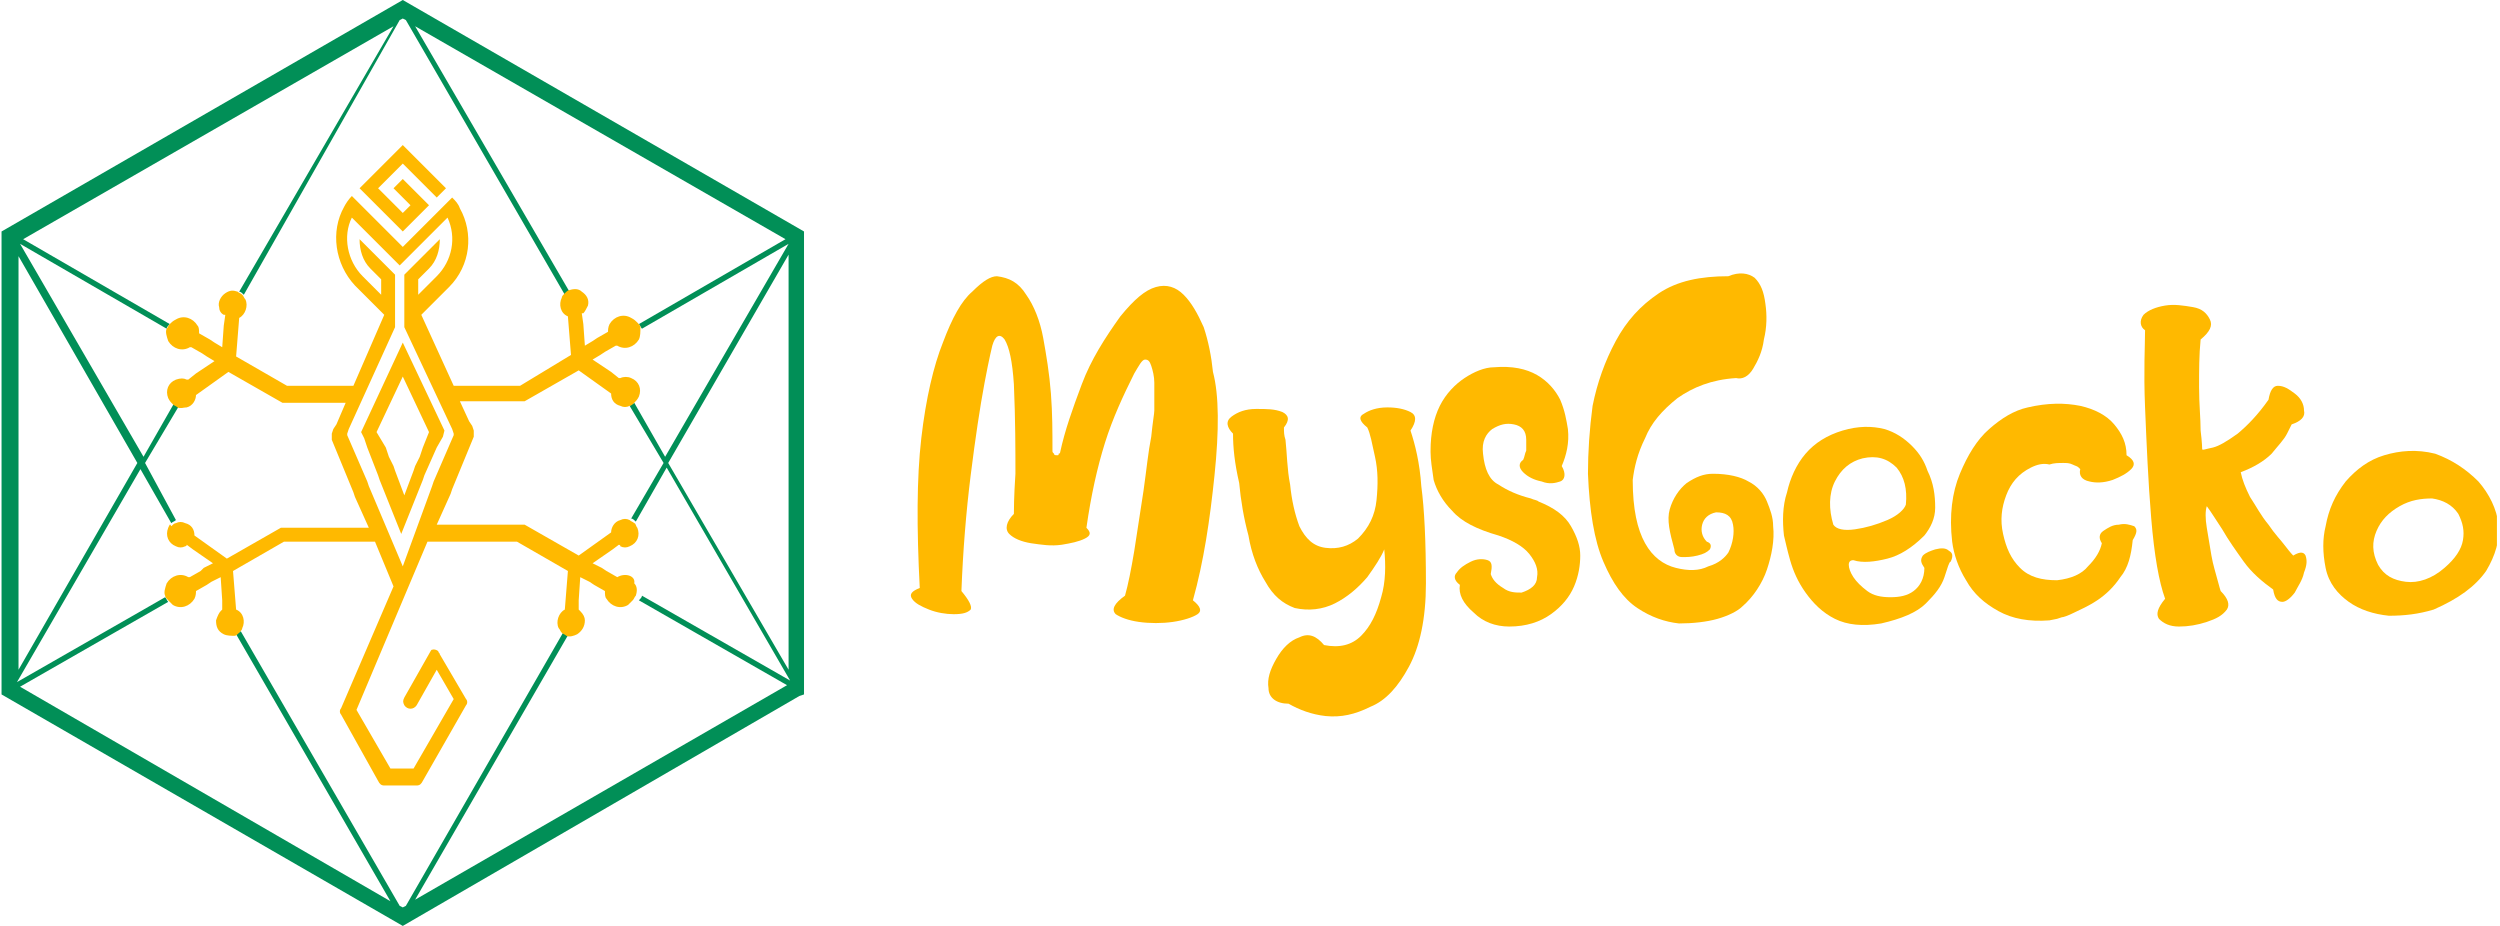 <?xml version="1.0" encoding="utf-8"?>
<!-- Generator: Adobe Illustrator 28.0.0, SVG Export Plug-In . SVG Version: 6.00 Build 0)  -->
<svg version="1.1" id="Layer_1" xmlns="http://www.w3.org/2000/svg" xmlns:xlink="http://www.w3.org/1999/xlink" x="0px" y="0px"
	 viewBox="0 0 162 60" style="enable-background:new 0 0 162 60;" xml:space="preserve">
<style type="text/css">
	.st0{clip-path:url(#SVGID_00000164493668983814341280000013434186561806417325_);}
	.st1{fill:#018F57;}
	.st2{fill:#FFB900;}
</style>
<g>
	<g>
		<defs>
			<rect id="SVGID_1_" x="0.1" width="161.7" height="60"/>
		</defs>
		<clipPath id="SVGID_00000116931031343899353400000000720593149863352475_">
			<use xlink:href="#SVGID_1_"  style="overflow:visible;"/>
		</clipPath>
		<g style="clip-path:url(#SVGID_00000116931031343899353400000000720593149863352475_);">
			<path class="st1" d="M26.1,0l-26,15v30l26,15l25.7-14.9l0.3-0.1V15L26.1,0z M1.2,16.6L8.9,30L1.2,43.4V16.6z M51.1,43.4L43.3,30
				l7.8-13.5V43.4z M51.1,15.8l-8,13.8l-2-3.5c-0.1,0.1-0.2,0.1-0.3,0.2l2.2,3.7l-2.1,3.6c0.1,0,0.2,0.1,0.3,0.2l2-3.5l8,13.8v0
				l-9.6-5.5c0,0.1-0.1,0.2-0.2,0.3l9.6,5.5L26.9,58.3l10-17.3c-0.1,0-0.2-0.1-0.3-0.2L26.3,58.7l-0.2,0.1l-0.2-0.1L15.6,40.9
				c-0.1,0.1-0.2,0.1-0.3,0.2l10,17.3L1.3,44.5l9.6-5.5c-0.1-0.1-0.1-0.2-0.2-0.3l-9.6,5.5v0l8-13.8l2,3.5c0.1-0.1,0.2-0.1,0.3-0.2
				L9.4,30l2.2-3.7c-0.1,0-0.2-0.1-0.3-0.2l-2,3.5l-8-13.8v0l9.5,5.5c0-0.1,0.1-0.2,0.2-0.3l-9.5-5.5l24-13.8l-10,17.2
				c0.1,0,0.2,0.1,0.3,0.2L25.9,1.3l0.2-0.1l0.2,0.1l10.3,17.8c0.1-0.1,0.2-0.1,0.3-0.2l-10-17.2l24,13.8L41.4,21
				c0.1,0.1,0.1,0.2,0.2,0.3L51.1,15.8L51.1,15.8L51.1,15.8z"/>
			<path class="st2" d="M27.8,13.3l-1.7-1.7l-0.6,0.6l1.1,1.1l-0.5,0.5l-1.6-1.6l1.6-1.6l2.2,2.2l0.6-0.6l-2.8-2.8l-2.8,2.8l2.8,2.8
				C26.6,14.5,27.2,13.9,27.8,13.3L27.8,13.3z"/>
			<path class="st2" d="M28.7,28.3l0.1-0.4l-2.7-5.7L23.4,28l0.2,0.4l0.2,0.6l0.7,1.8l0.1,0.3l1.4,3.5l1.4-3.5l0.1-0.3l0.8-1.8
				L28.7,28.3L28.7,28.3z M26.9,30.2l-0.1,0.3l-0.6,1.6l-0.6-1.6l-0.1-0.3l-0.3-0.6l-0.2-0.6L24.4,28l1.7-3.6l1.7,3.6L27.4,29
				l-0.2,0.6L26.9,30.2L26.9,30.2z"/>
			<path class="st2" d="M40,37.4C40,37.4,40,37.4,40,37.4L39.3,37l-0.3-0.2l-0.6-0.3l1.3-0.9l0.4-0.3c0,0,0.1,0,0.1,0.1
				c0.2,0.1,0.4,0.1,0.6,0c0.5-0.2,0.7-0.7,0.5-1.2c-0.1-0.1-0.1-0.3-0.2-0.3c-0.1-0.1-0.2-0.1-0.3-0.2c-0.2-0.1-0.4-0.1-0.6,0
				c-0.4,0.1-0.6,0.5-0.6,0.8L37.5,36L34,34h-5.7l0.9-2l0.1-0.3l1.4-3.4c0-0.1,0-0.2,0-0.4l-0.1-0.3l-0.2-0.3L29.8,26H34l3.5-2
				l2.1,1.5c0,0.4,0.2,0.7,0.6,0.8c0.2,0.1,0.4,0.1,0.6,0c0.1,0,0.2-0.1,0.3-0.2c0.1-0.1,0.2-0.2,0.3-0.4c0.2-0.5,0-1-0.5-1.2
				c-0.2-0.1-0.5-0.1-0.7,0c0,0-0.1,0-0.1,0l-0.5-0.4l-1.2-0.8l0.5-0.3l0.3-0.2l0.7-0.4c0,0,0.1,0,0.1,0c0.5,0.3,1.1,0.1,1.4-0.4
				c0.1-0.2,0.1-0.5,0.1-0.8c0-0.1-0.1-0.2-0.2-0.3c-0.1-0.1-0.2-0.2-0.4-0.3c-0.5-0.3-1.1-0.1-1.4,0.4c-0.1,0.2-0.1,0.4-0.1,0.5
				l-0.7,0.4l-0.3,0.2l-0.5,0.3l-0.1-1.4l-0.1-0.7c0,0,0,0,0.1,0c0.1-0.1,0.2-0.3,0.3-0.5c0.1-0.4-0.1-0.7-0.4-0.9
				c-0.2-0.2-0.5-0.2-0.8-0.1c-0.1,0-0.2,0.1-0.3,0.2c-0.1,0.1-0.2,0.2-0.2,0.3c-0.2,0.4-0.1,1,0.4,1.2c0,0,0,0,0,0l0.2,2.5L33.7,25
				h-4.3l-2.1-4.6l1.8-1.8c1.4-1.4,1.6-3.5,0.7-5.1c-0.1-0.3-0.3-0.5-0.5-0.7L26.1,16l-3.3-3.3c-0.2,0.2-0.4,0.5-0.5,0.7
				c-0.9,1.6-0.6,3.7,0.7,5.1l1.9,1.9L22.9,25h-4.3l-3.3-1.9l0.2-2.5c0,0,0,0,0,0c0.4-0.2,0.6-0.8,0.4-1.2c-0.1-0.1-0.1-0.2-0.2-0.3
				c-0.1-0.1-0.2-0.1-0.3-0.2c-0.3-0.1-0.5-0.1-0.8,0.1c-0.3,0.2-0.5,0.6-0.4,0.9c0,0.2,0.1,0.4,0.3,0.5c0,0,0,0,0.1,0l-0.1,0.7
				l-0.1,1.4l-0.5-0.3l-0.3-0.2l-0.7-0.4c0-0.2,0-0.4-0.1-0.5c-0.3-0.5-0.9-0.7-1.4-0.4c-0.2,0.1-0.3,0.2-0.4,0.3
				c-0.1,0.1-0.1,0.2-0.2,0.3c-0.1,0.2,0,0.5,0.1,0.8c0.3,0.5,0.9,0.7,1.4,0.4c0,0,0.1,0,0.1,0l0.7,0.4l0.3,0.2l0.5,0.3l-1.2,0.8
				l-0.5,0.4c0,0-0.1,0-0.1,0c-0.2-0.1-0.4-0.1-0.7,0c-0.5,0.2-0.7,0.7-0.5,1.2c0.1,0.2,0.2,0.3,0.3,0.4c0.1,0.1,0.2,0.1,0.3,0.2
				c0.2,0.1,0.4,0,0.6,0c0.4-0.1,0.6-0.5,0.6-0.8l2.1-1.5l3.5,2h4.1l-0.6,1.4l-0.2,0.3l-0.1,0.3c0,0.1,0,0.2,0,0.4l1.4,3.4l0.1,0.3
				l0.9,2h-5.7l-3.5,2l-2.1-1.5c0-0.4-0.2-0.7-0.6-0.8c-0.2-0.1-0.4-0.1-0.6,0c-0.1,0-0.2,0.1-0.3,0.2C11,33.9,11,34,10.9,34.2
				c-0.2,0.5,0,1,0.5,1.2c0.2,0.1,0.4,0.1,0.6,0c0,0,0.1,0,0.1-0.1l0.4,0.3l1.3,0.9l-0.6,0.3L13,37l-0.7,0.4c0,0-0.1,0-0.1,0
				c-0.5-0.3-1.1-0.1-1.4,0.4c-0.1,0.3-0.2,0.6-0.1,0.8c0,0.1,0.1,0.2,0.2,0.3c0.1,0.1,0.2,0.2,0.3,0.3c0.5,0.3,1.1,0.1,1.4-0.4
				c0.1-0.2,0.1-0.4,0.1-0.5l0.7-0.4l0.3-0.2l0.6-0.3l0.1,1.5l0,0.6c0,0-0.1,0.1-0.1,0.1c-0.1,0.1-0.2,0.3-0.3,0.6
				c0,0.4,0.1,0.7,0.5,0.9c0.2,0.1,0.5,0.1,0.7,0.1c0.1,0,0.2-0.1,0.3-0.2c0.1-0.1,0.2-0.2,0.2-0.3c0.2-0.4,0.1-1-0.4-1.2
				c0,0,0,0,0,0l-0.2-2.5l3.3-1.9h5.9l1.2,2.9l-3.4,7.9c-0.1,0.1-0.1,0.3,0,0.4l2.4,4.3c0.1,0.2,0.2,0.3,0.4,0.3h2.1
				c0.2,0,0.3-0.1,0.4-0.3l2.8-4.9c0.1-0.1,0.1-0.3,0-0.4l-1.7-2.9c0-0.1-0.1-0.1-0.1-0.2c-0.1-0.1-0.4-0.2-0.5,0
				C28,42,28,42.1,27.9,42.2l-1.7,3c-0.1,0.2-0.1,0.3,0,0.5c0.2,0.3,0.6,0.3,0.8,0l1.3-2.3l1.1,1.9l-2.6,4.5h-1.5l-2.2-3.8l4.6-10.9
				h5.8l3.3,1.9l-0.2,2.5c0,0,0,0,0,0c-0.4,0.2-0.6,0.8-0.4,1.2c0.1,0.1,0.1,0.2,0.2,0.3c0.1,0.1,0.2,0.1,0.3,0.2
				c0.2,0.1,0.5,0,0.7-0.1c0.3-0.2,0.5-0.5,0.5-0.9c0-0.2-0.1-0.4-0.3-0.6c0,0-0.1-0.1-0.1-0.1l0-0.6l0.1-1.5l0.6,0.3l0.3,0.2
				l0.7,0.4c0,0.2,0,0.4,0.1,0.5c0.3,0.5,0.9,0.7,1.4,0.4c0.1-0.1,0.2-0.2,0.3-0.3c0.1-0.1,0.1-0.2,0.2-0.3c0.1-0.3,0.1-0.6-0.1-0.8
				C41.2,37.3,40.5,37.1,40,37.4L40,37.4L40,37.4z M26.1,36.7l-2.2-5.2l-0.1-0.3l-1.3-3l0-0.1l0.1-0.3l3-6.6h0v-3.4l-2.3-2.3
				c0,0.7,0.2,1.4,0.7,1.9l0.7,0.7v1l-1.2-1.2c-1-1-1.3-2.6-0.7-3.8l3.1,3.1l3.1-3.1c0.6,1.3,0.3,2.8-0.7,3.8l-1.2,1.2v-1l0.7-0.7
				c0.5-0.5,0.7-1.2,0.7-1.9l-2.3,2.3v3.4h0l3.1,6.6l0.1,0.3l0,0.1l-1.3,3l-0.1,0.3L26.1,36.7L26.1,36.7z"/>
			<path class="st2" d="M78.7,30.8c-0.3,2.9-0.7,5.6-1.4,8.1c0.5,0.4,0.6,0.7,0.3,0.9c-0.3,0.2-0.9,0.4-1.6,0.5
				c-0.7,0.1-1.5,0.1-2.2,0c-0.7-0.1-1.2-0.3-1.5-0.5c-0.3-0.3-0.1-0.7,0.6-1.2c0.2-0.7,0.4-1.7,0.6-2.9c0.2-1.3,0.4-2.6,0.6-3.9
				c0.2-1.4,0.3-2.5,0.5-3.5c0.1-1,0.2-1.5,0.2-1.7v0l0,0c0-0.1,0-0.3,0-0.6c0-0.3,0-0.7,0-1.2c0-0.4-0.1-0.8-0.2-1.1
				c-0.1-0.3-0.2-0.4-0.4-0.4c-0.2,0-0.4,0.4-0.7,0.9c-0.7,1.4-1.4,2.9-1.9,4.5c-0.5,1.6-0.9,3.4-1.2,5.5c0.3,0.3,0.3,0.5-0.1,0.7
				c-0.4,0.2-0.9,0.3-1.5,0.4c-0.7,0.1-1.3,0-2-0.1c-0.6-0.1-1.1-0.3-1.4-0.6c-0.3-0.3-0.2-0.8,0.3-1.3v0c0-0.2,0-1.1,0.1-2.6
				c0-1.5,0-3.5-0.1-5.8c-0.1-1.5-0.3-2.4-0.6-2.9c-0.3-0.4-0.6-0.3-0.8,0.4c0,0-0.2,0.8-0.5,2.4c-0.3,1.6-0.6,3.6-0.9,6
				c-0.3,2.4-0.5,4.9-0.6,7.5c0.5,0.6,0.7,1,0.6,1.2c-0.2,0.2-0.5,0.3-1.1,0.3c-0.5,0-1.1-0.1-1.6-0.3c-0.5-0.2-0.9-0.4-1.1-0.7
				c-0.2-0.3,0-0.5,0.5-0.7c-0.2-3.9-0.2-7.1,0.1-9.7c0.3-2.6,0.8-4.7,1.4-6.2c0.6-1.6,1.2-2.7,1.9-3.3c0.7-0.7,1.2-1,1.6-1
				c0.8,0.1,1.4,0.4,1.9,1.2c0.5,0.7,0.9,1.7,1.1,2.8c0.2,1.1,0.4,2.3,0.5,3.6c0.1,1.3,0.1,2.5,0.1,3.7c0,0.1,0,0.1,0.1,0.2
				c0,0.1,0.1,0.1,0.2,0.1h0c0.1,0,0.1,0,0.1-0.1c0.1,0,0.1-0.1,0.1-0.1c0.3-1.4,0.8-2.8,1.4-4.4c0.6-1.6,1.5-3,2.5-4.4
				c0.9-1.1,1.6-1.7,2.3-1.9c0.7-0.2,1.3,0,1.8,0.5c0.5,0.5,0.9,1.2,1.3,2.1c0.3,0.9,0.5,1.9,0.6,2.9C79,25.6,79,27.9,78.7,30.8
				L78.7,30.8z"/>
			<path class="st2" d="M92.1,31.5c0.2,1.5,0.3,3.6,0.3,6.3c0,2.3-0.4,4.1-1.1,5.4c-0.7,1.3-1.5,2.2-2.5,2.6c-1,0.5-1.9,0.7-2.9,0.6
				c-0.9-0.1-1.7-0.4-2.4-0.8c-0.8,0-1.3-0.4-1.3-1c-0.1-0.6,0.1-1.2,0.5-1.9c0.4-0.7,0.9-1.2,1.5-1.4c0.6-0.3,1.1-0.1,1.6,0.5
				c1,0.2,1.8,0,2.4-0.6c0.6-0.6,1-1.4,1.3-2.5c0.3-1,0.3-2.1,0.2-3.1c-0.2,0.5-0.6,1.1-1.1,1.8c-0.6,0.7-1.3,1.3-2.1,1.7
				c-0.8,0.4-1.7,0.5-2.6,0.3c-0.8-0.3-1.4-0.8-1.9-1.7c-0.5-0.8-0.9-1.8-1.1-3c-0.3-1.1-0.5-2.3-0.6-3.4C80,30,79.9,29,79.9,28.1
				c-0.4-0.4-0.5-0.8-0.1-1.1c0.4-0.3,0.9-0.5,1.6-0.5s1.2,0,1.7,0.2c0.4,0.2,0.5,0.5,0.1,1c0,0.3,0,0.5,0.1,0.8
				c0.1,0.9,0.1,1.9,0.3,2.9c0.1,1,0.3,1.9,0.6,2.7c0.4,0.8,0.9,1.3,1.7,1.4c0.8,0.1,1.5-0.1,2.1-0.6c0.7-0.7,1.1-1.5,1.2-2.5
				c0.1-1,0.1-1.9-0.1-2.8c-0.2-0.9-0.3-1.5-0.5-1.9c-0.5-0.4-0.6-0.7-0.2-0.9c0.3-0.2,0.8-0.4,1.5-0.4c0.6,0,1.1,0.1,1.5,0.3
				c0.4,0.2,0.4,0.6,0,1.2C91.7,28.8,92,30,92.1,31.5L92.1,31.5z"/>
			<path class="st2" d="M98.1,27.5c-0.5-0.1-0.9,0-1.4,0.3c-0.4,0.3-0.7,0.8-0.6,1.6c0.1,1,0.4,1.7,1,2c0.6,0.4,1.3,0.7,2.1,0.9
				c0.2,0.1,0.4,0.1,0.5,0.2c1,0.4,1.7,0.9,2.1,1.6c0.4,0.7,0.6,1.3,0.6,1.9c0,0.6-0.1,1.3-0.4,2c-0.3,0.7-0.8,1.3-1.5,1.8
				c-0.7,0.5-1.6,0.8-2.7,0.8c-0.9,0-1.7-0.3-2.3-0.9c-0.7-0.6-1-1.2-0.9-1.8c-0.4-0.3-0.4-0.6-0.2-0.8c0.2-0.3,0.5-0.5,0.9-0.7
				c0.4-0.2,0.8-0.2,1.1-0.1c0.3,0.1,0.3,0.4,0.2,0.9c0.1,0.3,0.3,0.6,0.8,0.9c0.4,0.3,0.8,0.3,1.2,0.3c0.6-0.2,1-0.5,1-1
				c0.1-0.5-0.1-1-0.5-1.5c-0.4-0.5-1.1-0.9-2-1.2c-1.4-0.4-2.4-0.9-3-1.6c-0.6-0.6-1-1.3-1.2-2c-0.1-0.7-0.2-1.3-0.2-1.8v-0.1
				c0-1.1,0.2-2.1,0.6-2.9c0.4-0.8,1-1.4,1.6-1.8c0.6-0.4,1.3-0.7,1.9-0.7c1.2-0.1,2.1,0.1,2.8,0.5c0.7,0.4,1.2,1,1.5,1.6
				c0.3,0.7,0.4,1.3,0.5,1.9c0.1,0.9-0.1,1.7-0.4,2.4c0.3,0.5,0.2,0.9-0.1,1c-0.3,0.1-0.7,0.2-1.2,0c-0.5-0.1-0.9-0.3-1.2-0.6
				c-0.3-0.3-0.3-0.6,0-0.8c0.1-0.2,0.1-0.4,0.2-0.6c0-0.2,0-0.4,0-0.7C98.9,27.9,98.6,27.6,98.1,27.5L98.1,27.5z"/>
			<path class="st2" d="M108.2,33c0.2-0.7,0.6-1.3,1.1-1.7c0.6-0.4,1.1-0.6,1.7-0.6c1,0,1.8,0.2,2.3,0.5c0.6,0.3,1,0.8,1.2,1.3
				c0.2,0.5,0.4,1,0.4,1.6c0.1,0.9-0.1,1.9-0.4,2.8c-0.3,0.9-0.9,1.8-1.6,2.4c-0.3,0.3-0.9,0.6-1.6,0.8c-0.7,0.2-1.6,0.3-2.5,0.3
				c-0.9-0.1-1.8-0.4-2.7-1c-0.9-0.6-1.6-1.6-2.2-3c-0.6-1.4-0.9-3.3-1-5.7c0-1.4,0.1-2.9,0.3-4.4c0.3-1.5,0.8-2.9,1.5-4.2
				c0.7-1.3,1.6-2.3,2.8-3.1c1.2-0.8,2.7-1.1,4.5-1.1c0.7-0.3,1.3-0.2,1.7,0.1c0.4,0.4,0.6,0.9,0.7,1.7c0.1,0.7,0.1,1.5-0.1,2.3
				c-0.1,0.8-0.4,1.4-0.7,1.9c-0.3,0.5-0.7,0.7-1.1,0.6c-1.6,0.1-2.8,0.6-3.8,1.3c-1,0.8-1.7,1.6-2.1,2.6c-0.5,1-0.7,1.9-0.8,2.7
				c0,1.9,0.3,3.2,0.8,4.1c0.5,0.9,1.2,1.4,2,1.6c0.8,0.2,1.5,0.2,2.1-0.1c0.7-0.2,1.1-0.6,1.3-0.9c0.3-0.6,0.4-1.3,0.3-1.8
				c-0.1-0.6-0.5-0.8-1.1-0.8c-0.5,0.1-0.8,0.4-0.9,0.8c-0.1,0.4,0,0.8,0.3,1.1c0.3,0.1,0.3,0.3,0.2,0.5c-0.2,0.2-0.4,0.3-0.8,0.4
				c-0.4,0.1-0.7,0.1-1,0.1c-0.3,0-0.5-0.2-0.5-0.5C108.2,34.5,108,33.7,108.2,33L108.2,33z"/>
			<path class="st2" d="M126,37.4c-0.2,0.6-0.6,1.1-1.2,1.7c-0.6,0.6-1.6,1-2.9,1.3c-1.2,0.2-2.2,0.1-3-0.3c-0.8-0.4-1.4-1-1.9-1.7
				c-0.5-0.7-0.8-1.4-1-2.1c-0.2-0.7-0.3-1.2-0.4-1.6c-0.1-0.9-0.1-1.9,0.2-2.8c0.2-0.9,0.6-1.8,1.2-2.5c0.6-0.7,1.4-1.2,2.4-1.5
				c1-0.3,1.9-0.3,2.7-0.1c0.7,0.2,1.3,0.6,1.8,1.1c0.5,0.5,0.8,1,1,1.6c0.4,0.8,0.5,1.6,0.5,2.4c0,0.7-0.3,1.3-0.7,1.8
				c-0.8,0.8-1.6,1.3-2.4,1.5c-0.8,0.2-1.6,0.3-2.2,0.1c-0.2,0-0.3,0.1-0.3,0.3c0,0.2,0.1,0.5,0.3,0.8c0.2,0.3,0.5,0.6,0.9,0.9
				c0.4,0.3,0.9,0.4,1.5,0.4c0.6,0,1.1-0.1,1.5-0.4c0.4-0.3,0.7-0.8,0.7-1.5c-0.2-0.3-0.3-0.5-0.1-0.8c0.2-0.2,0.5-0.3,0.8-0.4
				c0.4-0.1,0.7-0.1,0.9,0.1c0.2,0.1,0.3,0.3,0.1,0.7C126.3,36.4,126.2,36.8,126,37.4L126,37.4z M120.2,34.3
				c0.7-0.1,1.4-0.3,2.1-0.6c0.7-0.3,1.1-0.7,1.2-1c0.1-1-0.1-1.8-0.6-2.4c-0.6-0.6-1.3-0.8-2.2-0.6c-0.8,0.2-1.4,0.7-1.8,1.5
				c-0.4,0.8-0.4,1.8-0.1,2.8C119,34.3,119.5,34.4,120.2,34.3L120.2,34.3z"/>
			<path class="st2" d="M131.6,30.3c-0.8,0.4-1.3,1-1.6,1.8c-0.3,0.8-0.4,1.6-0.2,2.5c0.2,0.9,0.5,1.6,1.1,2.2
				c0.6,0.6,1.4,0.8,2.4,0.8c0.9-0.1,1.6-0.4,2-0.9c0.5-0.5,0.8-1,0.9-1.5c-0.2-0.3-0.2-0.6,0.1-0.8c0.3-0.2,0.6-0.4,1-0.4
				c0.4-0.1,0.7,0,1,0.1c0.2,0.2,0.2,0.4-0.1,0.9c-0.1,1-0.3,1.8-0.8,2.4c-0.4,0.6-0.9,1.1-1.5,1.5c-0.6,0.4-1.1,0.6-1.5,0.8
				c-0.4,0.2-0.7,0.3-0.8,0.3l-0.3,0.1l-0.5,0.1c-1.3,0.1-2.4-0.1-3.3-0.6c-0.9-0.5-1.6-1.1-2.1-2c-0.5-0.8-0.8-1.7-0.9-2.5
				c-0.2-1.7,0-3.2,0.5-4.4s1.1-2.2,1.9-2.9c0.8-0.7,1.6-1.2,2.5-1.4c1.3-0.3,2.4-0.3,3.4-0.1c0.9,0.2,1.7,0.6,2.2,1.2
				c0.5,0.6,0.8,1.2,0.8,2c0.5,0.3,0.6,0.6,0.3,0.9c-0.3,0.3-0.7,0.5-1.2,0.7c-0.6,0.2-1.1,0.2-1.5,0.1c-0.5-0.1-0.7-0.4-0.6-0.8
				c0,0,0,0-0.1-0.1c-0.1-0.1-0.2-0.1-0.4-0.2c-0.2-0.1-0.4-0.1-0.6-0.1c-0.3,0-0.6,0-0.9,0.1C132.4,30,132,30.1,131.6,30.3
				L131.6,30.3L131.6,30.3z"/>
			<path class="st2" d="M138.9,20.4c0.3-0.3,0.8-0.5,1.4-0.6c0.6-0.1,1.2,0,1.8,0.1c0.6,0.1,0.9,0.4,1.1,0.8c0.2,0.4,0,0.8-0.6,1.3
				c-0.1,1-0.1,2-0.1,3.1c0,1.1,0.1,2,0.1,2.8c0.1,0.8,0.1,1.2,0.1,1.2c0,0.1,0.2,0,0.7-0.1c0.4-0.1,0.9-0.4,1.6-0.9
				c0.6-0.5,1.3-1.2,2-2.2c0.1-0.6,0.3-0.9,0.6-0.9c0.4,0,0.7,0.2,1.1,0.5c0.4,0.3,0.6,0.7,0.6,1.1c0.1,0.4-0.2,0.7-0.8,0.9
				c0,0-0.1,0.2-0.3,0.6c-0.2,0.4-0.6,0.8-1,1.3c-0.5,0.5-1.2,0.9-2,1.2c0.1,0.5,0.3,1,0.6,1.6c0.4,0.6,0.7,1.2,1.2,1.8
				c0.4,0.6,0.8,1,1.1,1.4c0.3,0.4,0.5,0.6,0.5,0.6c0.5-0.3,0.7-0.2,0.8,0c0.1,0.3,0.1,0.6-0.1,1.1c-0.1,0.5-0.4,0.9-0.6,1.3
				c-0.3,0.4-0.6,0.6-0.8,0.6c-0.3,0-0.5-0.2-0.6-0.8c-0.7-0.5-1.4-1.1-1.9-1.8c-0.5-0.7-1-1.4-1.4-2.1c-0.4-0.6-0.7-1.1-1-1.5
				c-0.1,0.3-0.1,0.8,0,1.4c0.1,0.6,0.2,1.2,0.3,1.8c0.1,0.6,0.3,1.2,0.4,1.6c0.1,0.4,0.2,0.7,0.2,0.7c0.5,0.5,0.6,0.9,0.4,1.2
				c-0.3,0.4-0.7,0.6-1.3,0.8c-0.6,0.2-1.2,0.3-1.8,0.3c-0.6,0-1-0.2-1.3-0.5c-0.2-0.3-0.1-0.7,0.4-1.3c-0.4-1.1-0.7-2.8-0.9-5.2
				c-0.2-2.4-0.3-4.8-0.4-7.2c-0.1-2.4,0-4,0-5C138.7,21.2,138.6,20.8,138.9,20.4L138.9,20.4L138.9,20.4z"/>
			<path class="st2" d="M160.6,31.2c0.7,0.8,1.2,1.8,1.3,2.8c0.1,1-0.2,2-0.8,3c-0.7,1-1.8,1.8-3.4,2.5c-1,0.3-1.9,0.4-2.9,0.4
				c-1-0.1-1.9-0.4-2.6-0.9s-1.3-1.2-1.5-2.2c-0.2-1-0.2-1.9,0-2.7c0.2-1.1,0.6-2,1.3-2.9c0.7-0.8,1.5-1.4,2.5-1.7
				c1-0.3,2.1-0.4,3.3-0.1C158.9,29.8,159.8,30.4,160.6,31.2L160.6,31.2z M159.6,35c0.1-0.6,0-1.1-0.3-1.7c-0.4-0.6-1-0.9-1.7-1
				c-0.7,0-1.4,0.1-2.1,0.5c-0.7,0.4-1.2,0.9-1.5,1.6c-0.3,0.7-0.3,1.4,0.1,2.2c0.4,0.7,1,1,1.8,1.1c0.8,0.1,1.7-0.2,2.5-0.9
				C159.1,36.2,159.5,35.6,159.6,35L159.6,35z"/>
		</g>
	</g>
</g>
</svg>
